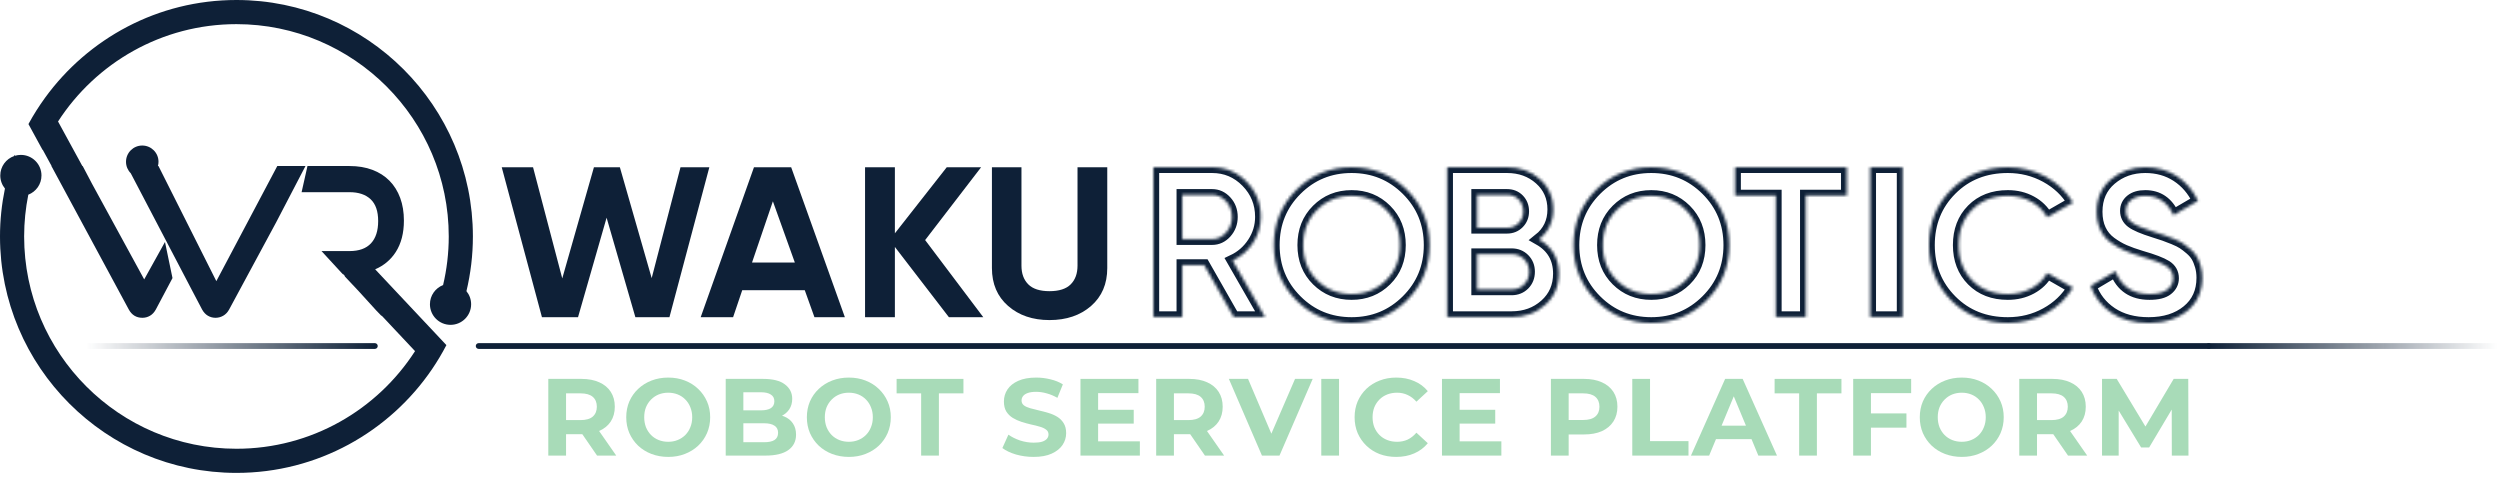 <svg width="867" height="167" viewBox="0 0 867 167" fill="none" xmlns="http://www.w3.org/2000/svg">
<path fill-rule="evenodd" clip-rule="evenodd" d="M187.945 110L174 58H184.859L194.991 96.555L205.976 58H214.971L226.003 96.457L235.998 58H246L232.162 110H220.347L210.37 75.497L200.46 110H187.945ZM260.797 91.058H275.655L268.037 69.812L260.797 91.058ZM282.448 110L279.093 100.641H257.405L254.24 110H243L261.478 58H274.377L293 110H282.448ZM363.964 111C358.133 111 353.347 109.368 349.609 106.101C345.871 102.835 344 98.456 344 92.963V58H354.243V92.148C354.243 94.868 355.029 97.022 356.599 98.604C358.168 100.187 360.625 100.98 363.964 100.98C367.304 100.98 369.76 100.187 371.33 98.604C372.898 97.022 373.683 94.868 373.683 92.148V58H384V92.963C384 98.456 382.132 102.835 378.395 106.101C374.655 109.368 369.845 111 363.964 111ZM341 110H329.08L310.345 85.643V110H300V58H310.345V80.914L328.333 58H340.25L320.838 83.255L341 110Z" fill="#0E2037"/>
<mask id="path-2-inside-1_2775_205" fill="white">
<path fill-rule="evenodd" clip-rule="evenodd" d="M410.025 67.574V82.941H420.341C422.229 82.941 423.851 82.188 425.208 80.677C426.562 79.166 427.243 77.35 427.243 75.22C427.243 73.094 426.562 71.287 425.208 69.804C423.851 68.316 422.229 67.574 420.341 67.574H410.025ZM427.892 109.962L417.616 91.923H410.025V109.962H400V58H420.341C425.041 58 429.034 59.681 432.325 63.047C435.621 66.412 437.266 70.472 437.266 75.22C437.266 78.439 436.371 81.416 434.581 84.167C432.79 86.913 430.416 88.977 427.463 90.364L438.717 109.962H427.892ZM456.777 97.203C459.993 100.392 463.984 101.988 468.735 101.988C473.49 101.988 477.476 100.392 480.692 97.203C483.915 94.011 485.521 89.944 485.521 85.002C485.521 80.054 483.915 75.977 480.692 72.761C477.476 69.546 473.49 67.938 468.735 67.938C463.984 67.938 459.993 69.546 456.777 72.761C453.556 75.977 451.948 80.054 451.948 85.002C451.948 89.944 453.556 94.011 456.777 97.203ZM487.898 104.175C482.649 109.392 476.258 112 468.735 112C461.211 112 454.834 109.392 449.607 104.175C444.383 98.96 441.774 92.566 441.774 85.002C441.774 77.434 444.383 71.045 449.607 65.823C454.834 60.608 461.211 58 468.735 58C476.258 58 482.649 60.608 487.898 65.823C493.148 71.045 495.774 77.434 495.774 85.002C495.774 92.566 493.148 98.96 487.898 104.175ZM524.213 100.386C525.971 100.386 527.425 99.805 528.578 98.641C529.726 97.479 530.303 96.007 530.303 94.223C530.303 92.492 529.726 91.046 528.578 89.882C527.425 88.72 525.971 88.139 524.213 88.139H512.26V100.386H524.213ZM522.637 67.574H512.26V79.006H522.637C524.241 79.006 525.581 78.462 526.657 77.376C527.734 76.285 528.273 74.924 528.273 73.289C528.273 71.654 527.748 70.297 526.697 69.207C525.643 68.118 524.29 67.574 522.637 67.574ZM533.686 83.017C538.297 85.636 540.604 89.597 540.604 94.892C540.604 99.297 539.027 102.911 535.872 105.731C532.71 108.553 528.827 109.962 524.213 109.962H501.887V58H522.637C527.148 58 530.945 59.371 534.028 62.117C537.111 64.865 538.651 68.369 538.651 72.623C538.651 76.928 536.997 80.392 533.686 83.017ZM560.702 97.203C563.918 100.392 567.908 101.988 572.659 101.988C577.414 101.988 581.4 100.392 584.621 97.203C587.84 94.011 589.45 89.944 589.45 85.002C589.45 80.054 587.84 75.977 584.621 72.761C581.4 69.546 577.414 67.938 572.659 67.938C567.908 67.938 563.918 69.546 560.702 72.761C557.485 75.977 555.873 80.054 555.873 85.002C555.873 89.944 557.485 94.011 560.702 97.203ZM591.823 104.175C586.574 109.392 580.187 112 572.659 112C565.135 112 558.758 109.392 553.532 104.175C548.308 98.96 545.698 92.566 545.698 85.002C545.698 77.434 548.308 71.045 553.532 65.823C558.758 60.608 565.135 58 572.659 58C580.187 58 586.574 60.608 591.823 65.823C597.072 71.045 599.698 77.434 599.698 85.002C599.698 92.566 597.072 98.96 591.823 104.175ZM640.453 58V67.799H626.247V109.962H615.869V67.799H601.736V58H640.453ZM648.604 109.962V58H659.811V109.962H648.604ZM696.312 112C688.403 112 681.871 109.403 676.716 104.209C671.559 99.017 668.981 92.614 668.981 85C668.981 77.335 671.559 70.918 676.716 65.752C681.871 60.586 688.403 58 696.312 58C701.065 58 705.456 59.097 709.487 61.297C713.514 63.501 716.658 66.479 718.906 70.237L709.973 75.355C708.675 73.034 706.824 71.214 704.416 69.904C702.013 68.594 699.314 67.938 696.312 67.938C691.201 67.938 687.086 69.521 683.963 72.683C680.828 75.851 679.268 79.955 679.268 85C679.268 89.992 680.828 94.076 683.963 97.237C687.086 100.403 691.201 101.988 696.312 101.988C699.314 101.988 702.031 101.33 704.453 100.02C706.884 98.708 708.721 96.918 709.973 94.642L718.906 99.761C716.658 103.521 713.528 106.501 709.522 108.701C705.519 110.901 701.109 112 696.312 112ZM745.149 112C740.074 112 735.807 110.851 732.337 108.55C728.881 106.249 726.429 103.126 725.019 99.166L733.655 94.048C735.658 99.338 739.583 101.988 745.437 101.988C748.275 101.988 750.344 101.465 751.657 100.428C752.975 99.389 753.638 98.081 753.638 96.496C753.638 94.668 752.834 93.245 751.225 92.234C749.611 91.217 746.732 90.118 742.585 88.93C740.292 88.239 738.349 87.546 736.772 86.854C735.185 86.161 733.593 85.234 732.004 84.071C730.427 82.91 729.216 81.439 728.389 79.657C727.554 77.877 727.138 75.803 727.138 73.428C727.138 68.73 728.786 64.983 732.081 62.189C735.379 59.397 739.345 58 743.977 58C748.124 58 751.773 59.026 754.915 61.079C758.068 63.13 760.512 65.986 762.271 69.645L753.78 74.614C751.732 70.164 748.47 67.938 743.977 67.938C741.878 67.938 740.228 68.422 739.035 69.386C737.838 70.35 737.245 71.6 737.245 73.132C737.245 74.763 737.912 76.085 739.253 77.101C740.599 78.113 743.173 79.214 746.981 80.4C748.536 80.896 749.724 81.277 750.53 81.55C751.333 81.823 752.427 82.242 753.819 82.809C755.211 83.378 756.286 83.913 757.038 84.406C757.798 84.899 758.665 85.569 759.641 86.409C760.61 87.251 761.357 88.115 761.871 89.006C762.387 89.893 762.826 90.969 763.193 92.234C763.555 93.493 763.736 94.863 763.736 96.347C763.736 101.146 762.02 104.955 758.582 107.772C755.136 110.591 750.659 112 745.149 112Z"/>
</mask>
<path fill-rule="evenodd" clip-rule="evenodd" d="M410.025 67.574V82.941H420.341C422.229 82.941 423.851 82.188 425.208 80.677C426.562 79.166 427.243 77.35 427.243 75.22C427.243 73.094 426.562 71.287 425.208 69.804C423.851 68.316 422.229 67.574 420.341 67.574H410.025ZM427.892 109.962L417.616 91.923H410.025V109.962H400V58H420.341C425.041 58 429.034 59.681 432.325 63.047C435.621 66.412 437.266 70.472 437.266 75.22C437.266 78.439 436.371 81.416 434.581 84.167C432.79 86.913 430.416 88.977 427.463 90.364L438.717 109.962H427.892ZM456.777 97.203C459.993 100.392 463.984 101.988 468.735 101.988C473.49 101.988 477.476 100.392 480.692 97.203C483.915 94.011 485.521 89.944 485.521 85.002C485.521 80.054 483.915 75.977 480.692 72.761C477.476 69.546 473.49 67.938 468.735 67.938C463.984 67.938 459.993 69.546 456.777 72.761C453.556 75.977 451.948 80.054 451.948 85.002C451.948 89.944 453.556 94.011 456.777 97.203ZM487.898 104.175C482.649 109.392 476.258 112 468.735 112C461.211 112 454.834 109.392 449.607 104.175C444.383 98.96 441.774 92.566 441.774 85.002C441.774 77.434 444.383 71.045 449.607 65.823C454.834 60.608 461.211 58 468.735 58C476.258 58 482.649 60.608 487.898 65.823C493.148 71.045 495.774 77.434 495.774 85.002C495.774 92.566 493.148 98.96 487.898 104.175ZM524.213 100.386C525.971 100.386 527.425 99.805 528.578 98.641C529.726 97.479 530.303 96.007 530.303 94.223C530.303 92.492 529.726 91.046 528.578 89.882C527.425 88.72 525.971 88.139 524.213 88.139H512.26V100.386H524.213ZM522.637 67.574H512.26V79.006H522.637C524.241 79.006 525.581 78.462 526.657 77.376C527.734 76.285 528.273 74.924 528.273 73.289C528.273 71.654 527.748 70.297 526.697 69.207C525.643 68.118 524.29 67.574 522.637 67.574ZM533.686 83.017C538.297 85.636 540.604 89.597 540.604 94.892C540.604 99.297 539.027 102.911 535.872 105.731C532.71 108.553 528.827 109.962 524.213 109.962H501.887V58H522.637C527.148 58 530.945 59.371 534.028 62.117C537.111 64.865 538.651 68.369 538.651 72.623C538.651 76.928 536.997 80.392 533.686 83.017ZM560.702 97.203C563.918 100.392 567.908 101.988 572.659 101.988C577.414 101.988 581.4 100.392 584.621 97.203C587.84 94.011 589.45 89.944 589.45 85.002C589.45 80.054 587.84 75.977 584.621 72.761C581.4 69.546 577.414 67.938 572.659 67.938C567.908 67.938 563.918 69.546 560.702 72.761C557.485 75.977 555.873 80.054 555.873 85.002C555.873 89.944 557.485 94.011 560.702 97.203ZM591.823 104.175C586.574 109.392 580.187 112 572.659 112C565.135 112 558.758 109.392 553.532 104.175C548.308 98.96 545.698 92.566 545.698 85.002C545.698 77.434 548.308 71.045 553.532 65.823C558.758 60.608 565.135 58 572.659 58C580.187 58 586.574 60.608 591.823 65.823C597.072 71.045 599.698 77.434 599.698 85.002C599.698 92.566 597.072 98.96 591.823 104.175ZM640.453 58V67.799H626.247V109.962H615.869V67.799H601.736V58H640.453ZM648.604 109.962V58H659.811V109.962H648.604ZM696.312 112C688.403 112 681.871 109.403 676.716 104.209C671.559 99.017 668.981 92.614 668.981 85C668.981 77.335 671.559 70.918 676.716 65.752C681.871 60.586 688.403 58 696.312 58C701.065 58 705.456 59.097 709.487 61.297C713.514 63.501 716.658 66.479 718.906 70.237L709.973 75.355C708.675 73.034 706.824 71.214 704.416 69.904C702.013 68.594 699.314 67.938 696.312 67.938C691.201 67.938 687.086 69.521 683.963 72.683C680.828 75.851 679.268 79.955 679.268 85C679.268 89.992 680.828 94.076 683.963 97.237C687.086 100.403 691.201 101.988 696.312 101.988C699.314 101.988 702.031 101.33 704.453 100.02C706.884 98.708 708.721 96.918 709.973 94.642L718.906 99.761C716.658 103.521 713.528 106.501 709.522 108.701C705.519 110.901 701.109 112 696.312 112ZM745.149 112C740.074 112 735.807 110.851 732.337 108.55C728.881 106.249 726.429 103.126 725.019 99.166L733.655 94.048C735.658 99.338 739.583 101.988 745.437 101.988C748.275 101.988 750.344 101.465 751.657 100.428C752.975 99.389 753.638 98.081 753.638 96.496C753.638 94.668 752.834 93.245 751.225 92.234C749.611 91.217 746.732 90.118 742.585 88.93C740.292 88.239 738.349 87.546 736.772 86.854C735.185 86.161 733.593 85.234 732.004 84.071C730.427 82.91 729.216 81.439 728.389 79.657C727.554 77.877 727.138 75.803 727.138 73.428C727.138 68.73 728.786 64.983 732.081 62.189C735.379 59.397 739.345 58 743.977 58C748.124 58 751.773 59.026 754.915 61.079C758.068 63.13 760.512 65.986 762.271 69.645L753.78 74.614C751.732 70.164 748.47 67.938 743.977 67.938C741.878 67.938 740.228 68.422 739.035 69.386C737.838 70.35 737.245 71.6 737.245 73.132C737.245 74.763 737.912 76.085 739.253 77.101C740.599 78.113 743.173 79.214 746.981 80.4C748.536 80.896 749.724 81.277 750.53 81.55C751.333 81.823 752.427 82.242 753.819 82.809C755.211 83.378 756.286 83.913 757.038 84.406C757.798 84.899 758.665 85.569 759.641 86.409C760.61 87.251 761.357 88.115 761.871 89.006C762.387 89.893 762.826 90.969 763.193 92.234C763.555 93.493 763.736 94.863 763.736 96.347C763.736 101.146 762.02 104.955 758.582 107.772C755.136 110.591 750.659 112 745.149 112Z" stroke="#0E2037" stroke-width="4" mask="url(#path-2-inside-1_2775_205)"/>
<path d="M728.981 158V131.4H734.073L745.397 150.172H742.699L753.833 131.4H758.887L758.963 158H753.187L753.149 140.254H754.213L745.321 155.188H742.547L733.465 140.254H734.757V158H728.981Z" fill="#A8DBB8"/>
<path d="M700.278 158V131.4H711.792C714.173 131.4 716.225 131.793 717.948 132.578C719.67 133.338 721.001 134.44 721.938 135.884C722.875 137.328 723.344 139.051 723.344 141.052C723.344 143.028 722.875 144.738 721.938 146.182C721.001 147.601 719.67 148.69 717.948 149.45C716.225 150.21 714.173 150.59 711.792 150.59H703.698L706.434 147.892V158H700.278ZM717.188 158L710.538 148.348H717.112L723.838 158H717.188ZM706.434 148.576L703.698 145.688H711.45C713.35 145.688 714.769 145.283 715.706 144.472C716.643 143.636 717.112 142.496 717.112 141.052C717.112 139.583 716.643 138.443 715.706 137.632C714.769 136.821 713.35 136.416 711.45 136.416H703.698L706.434 133.49V148.576Z" fill="#A8DBB8"/>
<path d="M680.375 158.456C678.273 158.456 676.322 158.114 674.523 157.43C672.75 156.746 671.205 155.783 669.887 154.542C668.595 153.301 667.582 151.844 666.847 150.172C666.138 148.5 665.783 146.676 665.783 144.7C665.783 142.724 666.138 140.9 666.847 139.228C667.582 137.556 668.608 136.099 669.925 134.858C671.243 133.617 672.788 132.654 674.561 131.97C676.335 131.286 678.26 130.944 680.337 130.944C682.44 130.944 684.365 131.286 686.113 131.97C687.887 132.654 689.419 133.617 690.711 134.858C692.029 136.099 693.055 137.556 693.789 139.228C694.524 140.875 694.891 142.699 694.891 144.7C694.891 146.676 694.524 148.513 693.789 150.21C693.055 151.882 692.029 153.339 690.711 154.58C689.419 155.796 687.887 156.746 686.113 157.43C684.365 158.114 682.453 158.456 680.375 158.456ZM680.337 153.212C681.528 153.212 682.617 153.009 683.605 152.604C684.619 152.199 685.505 151.616 686.265 150.856C687.025 150.096 687.608 149.197 688.013 148.158C688.444 147.119 688.659 145.967 688.659 144.7C688.659 143.433 688.444 142.281 688.013 141.242C687.608 140.203 687.025 139.304 686.265 138.544C685.531 137.784 684.657 137.201 683.643 136.796C682.63 136.391 681.528 136.188 680.337 136.188C679.147 136.188 678.045 136.391 677.031 136.796C676.043 137.201 675.169 137.784 674.409 138.544C673.649 139.304 673.054 140.203 672.623 141.242C672.218 142.281 672.015 143.433 672.015 144.7C672.015 145.941 672.218 147.094 672.623 148.158C673.054 149.197 673.637 150.096 674.371 150.856C675.131 151.616 676.018 152.199 677.031 152.604C678.045 153.009 679.147 153.212 680.337 153.212Z" fill="#A8DBB8"/>
<path d="M648.386 143.37H661.154V148.31H648.386V143.37ZM648.842 158H642.686V131.4H662.788V136.34H648.842V158Z" fill="#A8DBB8"/>
<path d="M623.945 158V136.416H615.433V131.4H638.613V136.416H630.101V158H623.945Z" fill="#A8DBB8"/>
<path d="M586.421 158L598.277 131.4H604.357L616.251 158H609.791L600.063 134.516H602.495L592.729 158H586.421ZM592.349 152.3L593.983 147.626H607.663L609.335 152.3H592.349Z" fill="#A8DBB8"/>
<path d="M566.075 158V131.4H572.231V152.984H585.569V158H566.075Z" fill="#A8DBB8"/>
<path d="M537.854 158V131.4H549.368C551.75 131.4 553.802 131.793 555.525 132.578C557.247 133.338 558.577 134.44 559.514 135.884C560.452 137.328 560.921 139.051 560.921 141.052C560.921 143.028 560.452 144.738 559.514 146.182C558.577 147.626 557.247 148.741 555.525 149.526C553.802 150.286 551.75 150.666 549.368 150.666H541.275L544.01 147.892V158H537.854ZM544.01 148.576L541.275 145.65H549.026C550.926 145.65 552.345 145.245 553.283 144.434C554.22 143.623 554.689 142.496 554.689 141.052C554.689 139.583 554.22 138.443 553.283 137.632C552.345 136.821 550.926 136.416 549.026 136.416H541.275L544.01 133.49V148.576Z" fill="#A8DBB8"/>
<path d="M505.741 142.116H518.547V146.904H505.741V142.116ZM506.197 153.06H520.675V158H500.079V131.4H520.181V136.34H506.197V153.06Z" fill="#A8DBB8"/>
<path d="M484.179 158.456C482.127 158.456 480.215 158.127 478.441 157.468C476.693 156.784 475.173 155.821 473.881 154.58C472.589 153.339 471.576 151.882 470.841 150.21C470.132 148.538 469.777 146.701 469.777 144.7C469.777 142.699 470.132 140.862 470.841 139.19C471.576 137.518 472.589 136.061 473.881 134.82C475.199 133.579 476.731 132.629 478.479 131.97C480.227 131.286 482.14 130.944 484.217 130.944C486.523 130.944 488.6 131.349 490.449 132.16C492.324 132.945 493.895 134.111 495.161 135.656L491.209 139.304C490.297 138.265 489.284 137.493 488.169 136.986C487.055 136.454 485.839 136.188 484.521 136.188C483.28 136.188 482.14 136.391 481.101 136.796C480.063 137.201 479.163 137.784 478.403 138.544C477.643 139.304 477.048 140.203 476.617 141.242C476.212 142.281 476.009 143.433 476.009 144.7C476.009 145.967 476.212 147.119 476.617 148.158C477.048 149.197 477.643 150.096 478.403 150.856C479.163 151.616 480.063 152.199 481.101 152.604C482.14 153.009 483.28 153.212 484.521 153.212C485.839 153.212 487.055 152.959 488.169 152.452C489.284 151.92 490.297 151.122 491.209 150.058L495.161 153.706C493.895 155.251 492.324 156.429 490.449 157.24C488.6 158.051 486.51 158.456 484.179 158.456Z" fill="#A8DBB8"/>
<path d="M458.221 158V131.4H464.377V158H458.221Z" fill="#A8DBB8"/>
<path d="M437.645 158L426.169 131.4H432.819L442.851 154.96H438.937L449.121 131.4H455.239L443.725 158H437.645Z" fill="#A8DBB8"/>
<path d="M400.962 158V131.4H412.476C414.858 131.4 416.91 131.793 418.632 132.578C420.355 133.338 421.685 134.44 422.622 135.884C423.56 137.328 424.028 139.051 424.028 141.052C424.028 143.028 423.56 144.738 422.622 146.182C421.685 147.601 420.355 148.69 418.632 149.45C416.91 150.21 414.858 150.59 412.476 150.59H404.382L407.118 147.892V158H400.962ZM417.872 158L411.222 148.348H417.796L424.522 158H417.872ZM407.118 148.576L404.382 145.688H412.134C414.034 145.688 415.453 145.283 416.39 144.472C417.328 143.636 417.796 142.496 417.796 141.052C417.796 139.583 417.328 138.443 416.39 137.632C415.453 136.821 414.034 136.416 412.134 136.416H404.382L407.118 133.49V148.576Z" fill="#A8DBB8"/>
<path d="M380.37 142.116H393.176V146.904H380.37V142.116ZM380.826 153.06H395.304V158H374.708V131.4H394.81V136.34H380.826V153.06Z" fill="#A8DBB8"/>
<path d="M358.456 158.456C356.328 158.456 354.289 158.177 352.338 157.62C350.387 157.037 348.817 156.29 347.626 155.378L349.716 150.742C350.856 151.553 352.199 152.224 353.744 152.756C355.315 153.263 356.898 153.516 358.494 153.516C359.71 153.516 360.685 153.402 361.42 153.174C362.18 152.921 362.737 152.579 363.092 152.148C363.447 151.717 363.624 151.223 363.624 150.666C363.624 149.957 363.345 149.399 362.788 148.994C362.231 148.563 361.496 148.221 360.584 147.968C359.672 147.689 358.659 147.436 357.544 147.208C356.455 146.955 355.353 146.651 354.238 146.296C353.149 145.941 352.148 145.485 351.236 144.928C350.324 144.371 349.577 143.636 348.994 142.724C348.437 141.812 348.158 140.647 348.158 139.228C348.158 137.708 348.563 136.327 349.374 135.086C350.21 133.819 351.451 132.819 353.098 132.084C354.77 131.324 356.86 130.944 359.368 130.944C361.04 130.944 362.687 131.147 364.308 131.552C365.929 131.932 367.361 132.515 368.602 133.3L366.702 137.974C365.461 137.265 364.219 136.745 362.978 136.416C361.737 136.061 360.521 135.884 359.33 135.884C358.139 135.884 357.164 136.023 356.404 136.302C355.644 136.581 355.099 136.948 354.77 137.404C354.441 137.835 354.276 138.341 354.276 138.924C354.276 139.608 354.555 140.165 355.112 140.596C355.669 141.001 356.404 141.331 357.316 141.584C358.228 141.837 359.229 142.091 360.318 142.344C361.433 142.597 362.535 142.889 363.624 143.218C364.739 143.547 365.752 143.991 366.664 144.548C367.576 145.105 368.311 145.84 368.868 146.752C369.451 147.664 369.742 148.817 369.742 150.21C369.742 151.705 369.324 153.073 368.488 154.314C367.652 155.555 366.398 156.556 364.726 157.316C363.079 158.076 360.989 158.456 358.456 158.456Z" fill="#A8DBB8"/>
<path d="M319.454 158V136.416H310.942V131.4H334.122V136.416H325.61V158H319.454Z" fill="#A8DBB8"/>
<path d="M294.412 158.456C292.31 158.456 290.359 158.114 288.56 157.43C286.787 156.746 285.242 155.783 283.924 154.542C282.632 153.301 281.619 151.844 280.884 150.172C280.175 148.5 279.82 146.676 279.82 144.7C279.82 142.724 280.175 140.9 280.884 139.228C281.619 137.556 282.645 136.099 283.962 134.858C285.28 133.617 286.825 132.654 288.598 131.97C290.372 131.286 292.297 130.944 294.374 130.944C296.477 130.944 298.402 131.286 300.15 131.97C301.924 132.654 303.456 133.617 304.748 134.858C306.066 136.099 307.092 137.556 307.826 139.228C308.561 140.875 308.928 142.699 308.928 144.7C308.928 146.676 308.561 148.513 307.826 150.21C307.092 151.882 306.066 153.339 304.748 154.58C303.456 155.796 301.924 156.746 300.15 157.43C298.402 158.114 296.49 158.456 294.412 158.456ZM294.374 153.212C295.565 153.212 296.654 153.009 297.642 152.604C298.656 152.199 299.542 151.616 300.302 150.856C301.062 150.096 301.645 149.197 302.05 148.158C302.481 147.119 302.696 145.967 302.696 144.7C302.696 143.433 302.481 142.281 302.05 141.242C301.645 140.203 301.062 139.304 300.302 138.544C299.568 137.784 298.694 137.201 297.68 136.796C296.667 136.391 295.565 136.188 294.374 136.188C293.184 136.188 292.082 136.391 291.068 136.796C290.08 137.201 289.206 137.784 288.446 138.544C287.686 139.304 287.091 140.203 286.66 141.242C286.255 142.281 286.052 143.433 286.052 144.7C286.052 145.941 286.255 147.094 286.66 148.158C287.091 149.197 287.674 150.096 288.408 150.856C289.168 151.616 290.055 152.199 291.068 152.604C292.082 153.009 293.184 153.212 294.374 153.212Z" fill="#A8DBB8"/>
<path d="M251.676 158V131.4H264.672C268.016 131.4 270.524 132.033 272.196 133.3C273.893 134.567 274.742 136.239 274.742 138.316C274.742 139.709 274.4 140.925 273.716 141.964C273.032 142.977 272.094 143.763 270.904 144.32C269.713 144.877 268.345 145.156 266.8 145.156L267.522 143.598C269.194 143.598 270.676 143.877 271.968 144.434C273.26 144.966 274.26 145.764 274.97 146.828C275.704 147.892 276.072 149.197 276.072 150.742C276.072 153.022 275.172 154.808 273.374 156.1C271.575 157.367 268.928 158 265.432 158H251.676ZM257.794 153.364H264.976C266.572 153.364 267.775 153.111 268.586 152.604C269.422 152.072 269.84 151.236 269.84 150.096C269.84 148.981 269.422 148.158 268.586 147.626C267.775 147.069 266.572 146.79 264.976 146.79H257.338V142.306H263.912C265.406 142.306 266.546 142.053 267.332 141.546C268.142 141.014 268.548 140.216 268.548 139.152C268.548 138.113 268.142 137.341 267.332 136.834C266.546 136.302 265.406 136.036 263.912 136.036H257.794V153.364Z" fill="#A8DBB8"/>
<path d="M231.773 158.456C229.67 158.456 227.72 158.114 225.921 157.43C224.148 156.746 222.602 155.783 221.285 154.542C219.993 153.301 218.98 151.844 218.245 150.172C217.536 148.5 217.181 146.676 217.181 144.7C217.181 142.724 217.536 140.9 218.245 139.228C218.98 137.556 220.006 136.099 221.323 134.858C222.64 133.617 224.186 132.654 225.959 131.97C227.732 131.286 229.658 130.944 231.735 130.944C233.838 130.944 235.763 131.286 237.511 131.97C239.284 132.654 240.817 133.617 242.109 134.858C243.426 136.099 244.452 137.556 245.187 139.228C245.922 140.875 246.289 142.699 246.289 144.7C246.289 146.676 245.922 148.513 245.187 150.21C244.452 151.882 243.426 153.339 242.109 154.58C240.817 155.796 239.284 156.746 237.511 157.43C235.763 158.114 233.85 158.456 231.773 158.456ZM231.735 153.212C232.926 153.212 234.015 153.009 235.003 152.604C236.016 152.199 236.903 151.616 237.663 150.856C238.423 150.096 239.006 149.197 239.411 148.158C239.842 147.119 240.057 145.967 240.057 144.7C240.057 143.433 239.842 142.281 239.411 141.242C239.006 140.203 238.423 139.304 237.663 138.544C236.928 137.784 236.054 137.201 235.041 136.796C234.028 136.391 232.926 136.188 231.735 136.188C230.544 136.188 229.442 136.391 228.429 136.796C227.441 137.201 226.567 137.784 225.807 138.544C225.047 139.304 224.452 140.203 224.021 141.242C223.616 142.281 223.413 143.433 223.413 144.7C223.413 145.941 223.616 147.094 224.021 148.158C224.452 149.197 225.034 150.096 225.769 150.856C226.529 151.616 227.416 152.199 228.429 152.604C229.442 153.009 230.544 153.212 231.735 153.212Z" fill="#A8DBB8"/>
<path d="M190.15 158V131.4H201.664C204.045 131.4 206.097 131.793 207.82 132.578C209.543 133.338 210.873 134.44 211.81 135.884C212.747 137.328 213.216 139.051 213.216 141.052C213.216 143.028 212.747 144.738 211.81 146.182C210.873 147.601 209.543 148.69 207.82 149.45C206.097 150.21 204.045 150.59 201.664 150.59H193.57L196.306 147.892V158H190.15ZM207.06 158L200.41 148.348H206.984L213.71 158H207.06ZM196.306 148.576L193.57 145.688H201.322C203.222 145.688 204.641 145.283 205.578 144.472C206.515 143.636 206.984 142.496 206.984 141.052C206.984 139.583 206.515 138.443 205.578 137.632C204.641 136.821 203.222 136.416 201.322 136.416H193.57L196.306 133.49V148.576Z" fill="#A8DBB8"/>
<path fill-rule="evenodd" clip-rule="evenodd" d="M165 120C165 119.448 165.448 119 166 119L766 119C766.552 119 767 119.448 767 120C767 120.552 766.552 121 766 121L166 121C165.448 121 165 120.552 165 120Z" fill="#0E2037"/>
<path fill-rule="evenodd" clip-rule="evenodd" d="M148.694 113.173L130.108 93.399C133.128 92.099 135.515 90.1 137.255 87.394C139.134 84.465 140.075 80.836 140.075 76.504C140.075 73.6 139.647 70.981 138.79 68.648C137.933 66.316 136.695 64.327 135.077 62.685C133.458 61.042 131.481 59.782 129.148 58.9C126.816 58.021 124.174 57.579 121.224 57.579H106.633L104.593 66.648H121.224C124.365 66.648 126.804 67.471 128.543 69.111C130.28 70.753 131.148 73.266 131.148 76.645C131.148 80.027 130.315 82.609 128.648 84.395C126.983 86.181 124.508 87.072 121.224 87.072H111.497L118.862 95.071H119.01L119.622 95.742L119.54 95.818L124.397 100.986L130.508 107.696L132.243 109.496H132.397L143.935 121.772C130.822 142.123 107.958 155.627 81.999 155.627C41.402 155.627 8.371 122.601 8.371 82C8.371 77.043 8.875 72.201 9.816 67.517C12.487 66.483 14.384 63.897 14.384 60.86C14.384 56.914 11.184 53.718 7.241 53.718C6.532 53.718 5.85 53.823 5.204 54.015L5.038 53.709C4.987 53.847 4.945 53.984 4.896 54.12C2.105 55.09 0.097 57.738 0.097 60.86C0.097 62.578 0.704 64.153 1.715 65.386C0.604 70.754 0 76.306 0 82C0 127.216 36.784 164 81.999 164C110.163 164 135.053 149.728 149.824 128.037C151.645 125.361 153.311 122.571 154.814 119.681L148.694 113.173Z" fill="#0E2037"/>
<path fill-rule="evenodd" clip-rule="evenodd" d="M164 82C164 36.785 127.214 0 81.998 0C54.742 0 30.552 13.371 15.634 33.897C13.539 36.778 11.623 39.797 9.911 42.945C9.896 42.973 9.882 43 9.867 43.029L14.765 52.004C14.779 51.974 14.79 51.943 14.805 51.913L17.896 57.579H17.825L44.675 107.354C45.721 109.258 47.292 110.21 49.388 110.21C50.34 110.21 51.22 109.97 52.03 109.496C52.839 109.02 53.504 108.306 54.029 107.354L59.822 96.433L57.217 83.919L50.008 96.893L31.938 63.777L28.678 57.579H28.557L20.128 42.131C33.251 21.834 56.081 8.373 81.998 8.373C122.598 8.373 155.626 41.401 155.626 82C155.626 87.8 154.941 93.443 153.664 98.858C150.997 99.894 149.102 102.479 149.102 105.513C149.102 109.457 152.301 112.656 156.245 112.656C160.19 112.656 163.388 109.457 163.388 105.513C163.388 103.79 162.779 102.21 161.762 100.976C163.216 94.883 164 88.532 164 82Z" fill="#0E2037"/>
<path fill-rule="evenodd" clip-rule="evenodd" d="M98.424 57.579H96.162L91.826 65.767L91.228 66.897L75.025 97.498L54.959 57.579H54.768C54.896 57.109 54.969 56.616 54.969 56.105C54.969 52.993 52.446 50.47 49.335 50.47C46.222 50.47 43.699 52.993 43.699 56.105C43.699 57.655 44.327 59.061 45.341 60.081L57.529 83.358L66.164 99.871L70.096 107.354C70.621 108.306 71.287 109.02 72.095 109.496C72.905 109.971 73.785 110.21 74.739 110.21C75.691 110.21 76.584 109.971 77.417 109.496C78.249 109.02 78.927 108.306 79.453 107.354L91.826 84.413L95.752 77.137L105.94 57.579H98.424Z" fill="#0E2037"/>
<path fill-rule="evenodd" clip-rule="evenodd" d="M29 120C29 119.448 29.448 119 30 119L130 119C130.552 119 131 119.448 131 120C131 120.552 130.552 121 130 121L30 121C29.448 121 29 120.552 29 120Z" fill="url(#paint0_linear_2775_205)"/>
<path fill-rule="evenodd" clip-rule="evenodd" d="M867 120C867 119.448 866.552 119 866 119L766 119C765.448 119 765 119.448 765 120C765 120.552 765.448 121 766 121L866 121C866.552 121 867 120.552 867 120Z" fill="url(#paint1_linear_2775_205)"/>
<defs>
<linearGradient id="paint0_linear_2775_205" x1="130" y1="120" x2="30" y2="120" gradientUnits="userSpaceOnUse">
<stop stop-color="#0E2037"/>
<stop offset="1" stop-color="#0E2037" stop-opacity="0"/>
</linearGradient>
<linearGradient id="paint1_linear_2775_205" x1="766" y1="120" x2="866" y2="120" gradientUnits="userSpaceOnUse">
<stop stop-color="#0E2037"/>
<stop offset="1" stop-color="#0E2037" stop-opacity="0"/>
</linearGradient>
</defs>
</svg>
